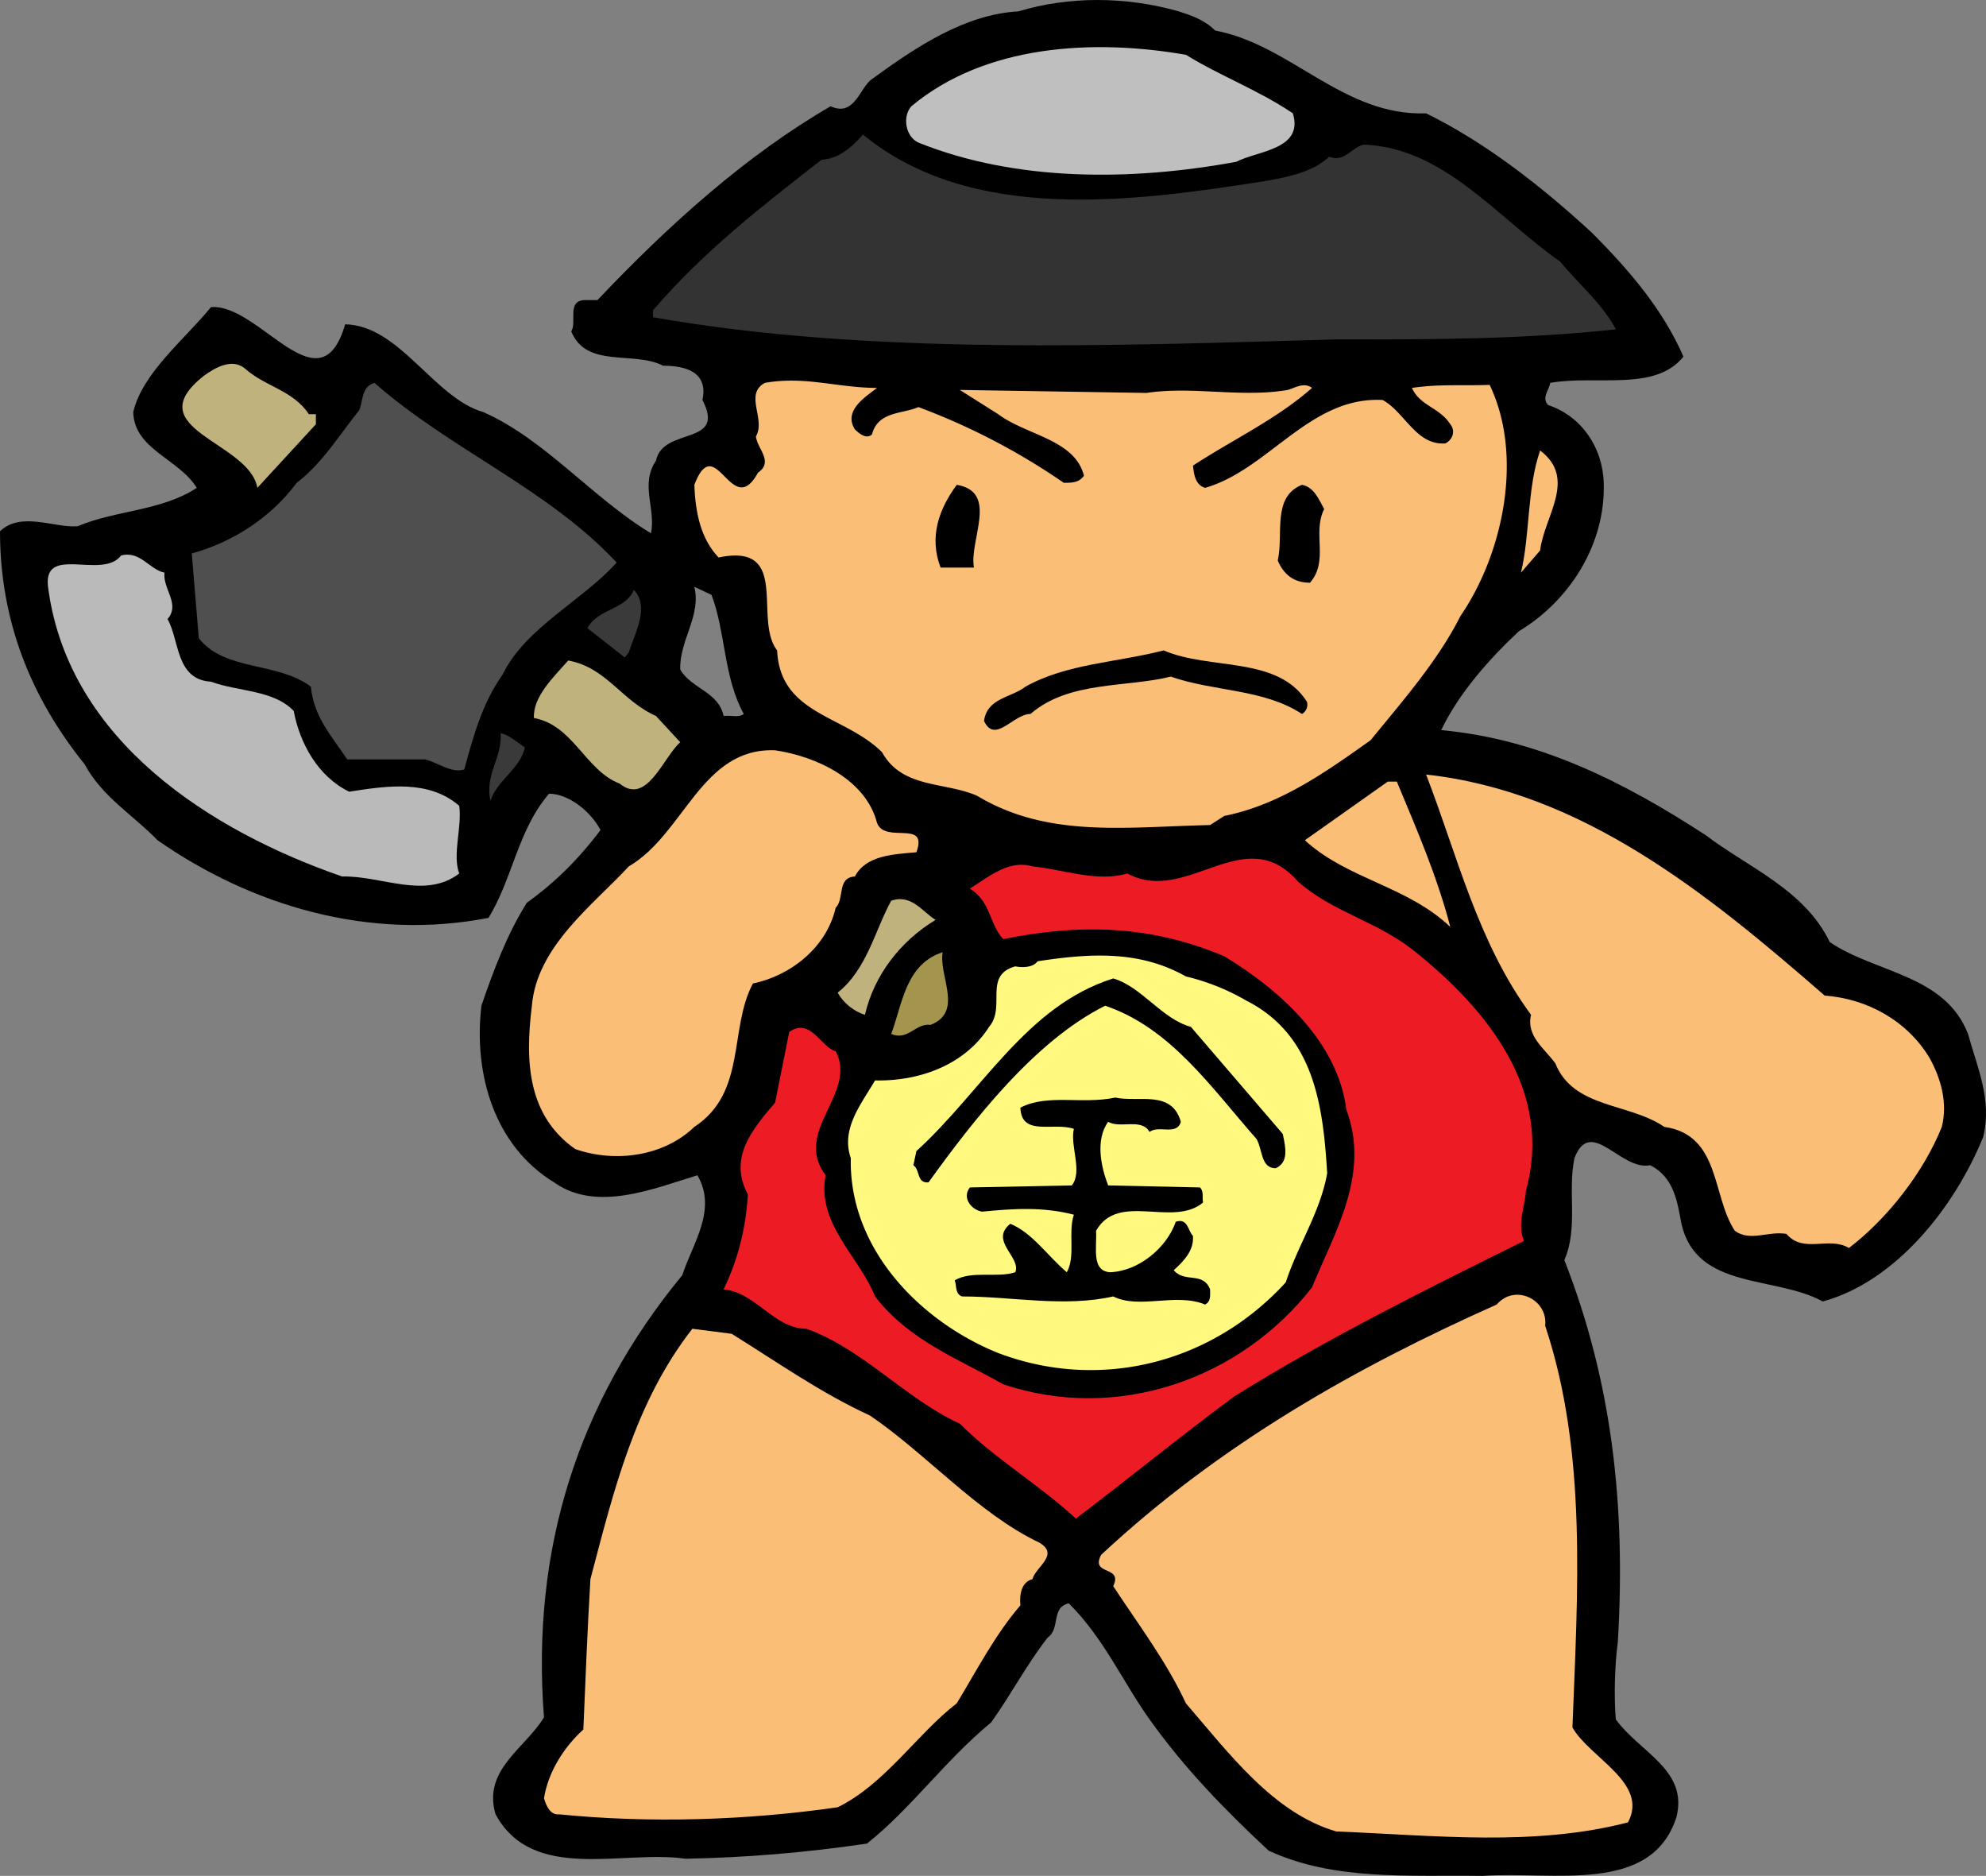 <svg xmlns="http://www.w3.org/2000/svg" width="254.5" height="240.335"><rect width="100%" height="100%" fill="#808080" stroke="none"/><path d="M252.2 132.472c-2.973-7.63-11.77-7.758-17.72-11.77-3.23-6.726-10.472-9.57-15.906-13.707-10.347-6.726-21.21-12.289-33.887-13.453 2.2-4.656 6.208-9.184 9.961-12.676 6.465-3.879 11.122-11.12 10.864-19.012-.13-4.523-2.844-8.535-7.114-9.957-.906-.906.13-1.94.258-2.847 5.95-1.031 13.45 1.168 17.07-3.36-2.585-5.949-6.851-10.996-11.765-15.91-6.469-5.949-13.582-11.511-21.211-15.261-10.605.39-17.332-8.793-27.031-10.606-1.422-1.422-3.106-1.937-4.656-2.457-6.856-1.941-14.098-1.941-20.567 0-6.851.387-13.062 4.527-18.75 8.668-1.555 1.035-2.2 4.914-5.305 3.492-10.734 6.207-20.691 15.13-29.875 24.828h-1.554c-2.457 0-1.035 2.848-1.809 4.012 1.938 4.785 8.02 2.457 11.77 4.398 2.843 0 5.82.774 5.043 4.395 3.105 5.953-5.043 3.363-5.95 7.762-2.07 3.105 0 6.078-.644 9.312-7.504-4.527-13.582-12.027-21.473-15.52C55.613 50.992 51.215 41.68 44.23 41.55c-3.23 11.125-10.992-2.715-17.199-2.2-3.234 4.008-8.793 8.407-9.957 13.454.13 4.785 5.817 5.949 8.145 9.699-4.528 2.973-10.344 2.844-15.262 4.914-2.973.258-7.242-1.941-9.957.645 0 11.382 3.879 21.21 10.863 29.878 2.2 4.137 6.34 6.598 9.313 9.7 12.027 8.406 27.16 12.933 42.422 9.957 3.105-5.043 3.75-11.25 7.757-15.907 2.461 0 5.305 2.2 6.598 4.657-2.715 3.62-5.82 6.722-9.441 9.312-2.586 4.137-4.266 8.664-5.82 13.192-1.036 8.793 1.683 17.976 9.312 22.632 5.434 3.883 12.805.778 18.367-.906 2.586 4.399-.648 8.797-1.941 12.805-13.325 16.168-19.399 35.05-17.72 56.648-2.456 4.012-7.89 6.727-6.206 12.418 4.785 8.793 16.293 4.524 24.312 5.688 7.633-.13 15.391-.774 23.282-1.938 5.691-4.527 9.957-10.605 15.91-15.52 2.586-3.62 4.523-7.374 7.242-10.866 1.68-1.165.387-3.88 2.715-4.395 4.527 4.523 6.851 9.957 10.348 14.871 4.527 6.34 9.699 11.64 15.261 16.816 8.406 3.88 17.848 3.102 27.418 3.231 9.051-.645 21.598 2.46 24.832-7.5 1.551-6.078-4.656-8.277-7.761-12.547-.258-2.973-.13-7.113.261-9.957 1.031-17.59-.777-33.367-6.855-48.89 1.808-4.137.386-8.794 1.293-13.06 2.07-5.433 5.949 1.68 9.699.903 3.105 1.555 3.492 4.785 4.008 7.504 1.941 8.535 12.031 6.594 18.11 9.957 9.44-2.586 16.94-12.156 20.562-21.082 1.164-4.785-.774-8.922-1.942-13.191zM92.73 91.733c-.644-3.105-4.136-3.492-5.558-5.949-.129-3.75 2.715-6.855 1.808-10.605l2.2 1.035c1.812 4.785 1.55 10.601 4.136 15.258-.644.52-1.68.129-2.586.261"/><path fill="#bfbfbf" d="M151.969 7.019c4.394 2.714 9.312 4.527 13.707 7.5 1.422 4.656-4.528 4.785-7.242 6.207-13.32 2.46-28.196 2.59-40.743-2.457-1.68-.774-2.066-3.36-.902-4.653 9.441-7.89 23.277-8.668 35.18-6.597"/><path fill="#333" d="M162.184 23.187c2.976-.52 6.078-1.165 8.148-3.106 1.941.777 2.844-1.164 4.398-1.555 10.348.391 17.07 9.317 25.22 15.008 2.327 2.844 5.433 5.43 7.113 8.66-12.028 1.297-23.54 1.297-36.083 1.297-27.937.774-59.492 2.067-87.3-2.847v-.903c6.726-7.762 13.968-13.324 21.597-19.273 2.07-.13 3.75-1.422 5.305-3.235 13.836 11.383 34.398 8.668 51.602 5.954"/><path fill="#bfb27c" d="M39.578 53.062h.902v1.292l-7.5 8.149c-1.035-5.95-15.52-7.5-6.855-14.356 1.422-1.035 3.621-2.328 5.3-.906 2.59 2.328 6.083 2.715 8.153 5.82"/><path fill="#fbbe76" d="M112.39 49.698c-1.292 1.035-4.398 2.844-2.843 5.305.644.644 1.55 1.293 2.2.644.773-2.972 3.878-2.585 5.944-3.492a85.07 85.07 0 0 1 18.625 9.7c1.036 0 1.942 0 2.59-.903-1.164-4.656-7.375-5.176-10.996-7.89l-4.914-3.106 23.926.387c5.95-.903 12.16.648 18.11-.387.902-.258 2.066-1.035 3.1-.258-4.527 4.008-10.343 6.727-15.26 9.961.132 1.031.26 2.457 1.554 2.844 8.148-2.328 13.449-11.77 22.762-11.254 2.843 1.555 4.269 5.82 8.019 5.563 1.035-.516 1.293-1.68.645-2.458-1.422-2.199-3.88-2.328-4.914-4.656 3.492-.515 6.335-.258 9.957-.386 4.398 9.183 1.683 21.726-3.75 29.617-2.844 5.691-7.5 10.992-11.508 15.906-5.82 4.14-11.64 8.277-18.754 9.703l-1.813 1.164c-10.992.258-20.82 1.68-29.875-3.754-4.14-1.808-9.57-.902-12.156-5.562-4.785-4.785-13.062-4.785-13.453-13.059-3.106-4.012 1.812-13.84-7.5-11.902-2.328-2.457-2.973-5.82-3.106-9.309 2.72-7.113 4.786 4.653 8.149-1.554 2.07-1.422-.129-3.102-.258-4.657 1.293-2.199-1.555-5.43 1.164-6.855 5.172-.903 9.313.648 14.356.648"/><path fill="#4f4f4f" d="M79.023 72.073c-4.27 4.785-11.77 8.406-14.613 14.356-2.59 3.62-3.754 7.89-4.918 12.156-1.68.52-3.36-.902-5.043-1.293h-9.957c-2.07-3.102-4.27-5.43-4.656-9.313-4.27-3.23-10.996-1.937-14.36-6.207l-.902-10.863c5.172-1.422 10.086-4.527 13.45-9.055 3.234-2.457 5.433-6.078 8.019-9.312.516-1.293.258-2.973 1.937-3.492 9.704 8.539 22.247 13.582 31.043 23.023"/><path fill="#fbbe76" d="m197.363 70.522-2.457 2.844c1.164-4.785.778-10.863 2.457-15.648 4.785 3.62.52 8.406 0 12.804"/><path d="M124.809 72.718h-4.27c-1.55-4.008-.129-7.63 2.07-10.602 5.43.903 1.551 7.11 2.2 10.602m44.879-7.5c-1.555 3.105.644 6.597-1.813 9.441-2.07 0-3.363-1.035-4.137-2.844.774-3.363-.777-8.148 3.102-9.699 1.55.258 2.2 1.938 2.848 3.102"/><path fill="#bababa" d="M21.082 73.366c-.258 2.07 2.066 4.012.387 5.95 1.55 2.718 1.035 7.761 5.562 8.019 3.492 1.293 8.02 1.035 10.606 3.75.777 4.137 3.105 8.406 7.113 10.348 4.914-.778 10.215-1.551 14.098 1.808.386 2.719-.907 6.211 0 8.668-4.399 3.36-9.961.258-15.004.387-16.813-5.82-34.922-17.332-37.637-36.73-1.035-6.079 6.856-1.165 9.313-4.399 2.457-.645 3.62 1.812 5.562 2.2"/><path fill="#3a3a3a" d="m80.574 83.585-.515.644-4.786-3.75c1.422-2.585 4.915-2.328 5.95-4.914 2.07 2.2.129 5.563-.649 8.02"/><path d="M167.488 89.92c.13.517 0 1.165-.648 1.552-4.914-3.23-11.25-2.844-16.813-4.785-5.691 1.421-13.062.52-17.976 4.785-2.2 0-4.528 3.882-5.95.906.387-2.977 3.493-2.977 5.301-4.399 5.305-2.972 11.77-3.101 17.72-4.652 5.948 2.586 14.616.645 18.366 6.594"/><path fill="#bfb27c" d="m84.066 91.733 3.106 3.36c-2.2 1.941-4.27 8.148-7.762 5.304-4.398-1.68-5.95-7.5-10.992-8.406-.129-2.719 2.457-5.176 4.398-7.37 4.914.901 6.852 5.171 11.25 7.112"/><path fill="#3a3a3a" d="M67.254 95.741c-.516 2.715-3.621 4.27-4.399 6.856-.773-3.364 1.555-5.563 1.293-8.668 1.165.261 2.07 1.164 3.106 1.812"/><path fill="#fbbe76" d="M112.39 105.44c1.036 2.72 6.598-.515 5.044 3.75-2.973.262-6.465.391-7.887 3.106-2.328.129-1.293 2.844-2.457 4.008-1.164 5.047-5.692 8.668-10.61 9.703-3.101 5.82-.773 13.965-7.5 18.363-3.878 3.75-10.085 4.656-15.261 2.848-6.078-4.27-6.465-11.125-5.559-18.367.645-7.633 7.887-12.934 12.414-17.848 7.114-4.137 9.313-15.262 18.754-14.875 5.305.777 11.64 3.754 13.063 9.312m121.445 22.118c5.43.386 10.605 3.234 13.45 8.02 1.425 2.585 2.327 5.687 1.554 8.792-2.328 5.82-6.985 11.77-11.903 15.52-2.585-1.551-5.816.777-8.015-1.809-2.328-.39-4.656 1.035-6.598-.39-2.972-4.395-1.808-12.286-9.054-13.32-4.524-3.106-11.637-2.329-13.965-8.15-1.422-1.937-3.754-3.492-3.106-6.206-6.855-9.313-9.441-20.434-13.449-30.782 20.047 2.2 36.082 15.262 51.086 28.325M179 100.14c2.586 6.207 5.172 12.156 6.852 18.62-5.43-5.171-12.934-6.077-18.364-10.863l-.261-.257 10.609-7.5H179"/><path fill="#ed1c24" d="M180.938 121.608c9.828 7.762 18.105 18.235 14.613 30.91-.13 2.07-1.164 4.27-.258 6.465-12.543 6.211-25.09 12.418-37.117 19.918-6.336 4.657-13.453 10.477-20.305 15.653-4.785-4.399-10.348-7.633-14.875-12.16-6.855-3.102-12.414-9.57-19.66-12.157-4.137 0-6.465-4.656-10.606-5.043 1.813-3.754 2.848-7.761 3.106-12.156-2.457-4.656.387-8.148 3.492-11.773l1.809-9.051c2.718-1.942 4.14 2.07 5.953 2.457 2.844 5.43-5.563 10.219-1.293 15.906-1.164 6.211 4.266 10.348 6.336 15.52 4.398 5.691 10.734 8.02 16.426 11.254 14.613 4.914 30.394-.645 39.574-12.418 2.847-6.98 7.504-14.485 4.398-22.762-1.035-8.406-8.148-15.129-15.648-19.656-9.184-3.883-18.11-4.27-28.324-2.2-1.813-1.941-1.551-4.785-4.27-6.468 2.457-1.551 5.043-3.75 8.02-2.844 4.007.387 8.277 2.066 12.156.906 7.633 4.137 15.004-6.855 21.86 1.031 4.394 3.883 9.956 5.047 14.613 8.668"/><path fill="#bfb27c" d="M119.89 117.858c-4.523 2.715-7.886 7.114-9.05 12.157-1.293-.387-2.715-1.422-3.492-2.844 3.75-2.977 4.785-8.02 6.855-11.77 2.586-.906 4.008 1.422 5.688 2.457"/><path fill="#a3944e" d="M119.246 131.308c-1.941-.258-2.848 2.07-5.043 1.164 1.422-3.75 1.809-8.922 6.594-10.477-.516 3.106 2.715 7.633-1.55 9.313"/><path fill="#fff97f" d="M159.727 128.206c8.664 4.395 9.828 13.45 10.347 22.113-.906 5.047-3.75 9.184-5.304 13.97-9.57 10.476-23.926 13.968-36.86 9.054-9.957-4.012-19.14-13.324-18.883-24.961-1.293-3.754 1.293-6.856 3.106-9.961 5.43.129 11.379-1.813 14.613-6.856 2.2-2.586-.777-6.593 3.363-7.757.649.129 2.2.257 2.848-.649 6.723-1.035 13.059-1.422 19.012 1.942a28.5 28.5 0 0 1 7.758 3.105"/><path d="m152.613 131.565 11.77 13.711c.387 1.813.777 3.621-.906 4.399-1.938 0-1.68-2.457-2.457-3.75-5.82-6.598-10.993-14.23-19.399-17.074-9.055 4.527-16.945 14.742-22.633 22.632-1.554.13-1.035-1.55-1.941-2.199l.387-1.808c8.406-7.633 14.097-18.625 25.222-22.118 3.621 1.036 6.207 5.176 9.957 6.207"/><path d="M151.32 143.726c-.515 1.808-2.843.386-4.007 1.293-1.036-1.813-3.754-.391-5.305-1.293-1.68 2.324-.906 5.82 0 8.148l11.77.258c.519.515.257 1.293.39 1.937-3.883 3.235-10.867-1.422-13.711 3.621.129 2.07-.648 5.176 1.809 5.305 3.62-.129 7.242-3.105 8.406-6.469 1.555-.515 1.555 1.164 2.2 1.813.132 1.808-1.032 3.101-2.458 4.398 1.426 1.68 3.754.13 4.656 2.457 0 .774.13 1.551-.644 1.938-3.754-1.55-8.41.648-11.77-1.035-6.34 1.425-12.933 0-19.402 0-.906-.387-.645-1.422-.906-2.067 2.199-1.293 5.433-.258 7.761-1.035.778-1.941-3.363-4.012-.644-6.207 2.844 1.164 4.785 4.137 7.242 6.207 1.164-2.07.129-5.043.906-7.371-4.011-1.035-7.761-.777-11.773-.39-1.422-.258-2.586-1.81-1.55-3.102l13.062-.258c1.421-1.812-.258-5.047.261-7.246-2.59-.902-6.726 1.035-6.855-2.715 3.492-1.812 7.887-.387 12.156-1.293 2.973.645 7.242-1.035 8.406 3.106"/><path fill="#fbbe76" d="M198.008 169.85c5.433 16.294 4.14 34.274 3.496 51.473 2.195 3.883 9.828 7.114 7.113 12.16-12.031 3.102-24.574 1.68-37.379 1.16-8.02-2.328-13.71-9.956-19.27-16.421-2.46-5.305-6.081-10.09-9.312-15.004 1.293-2.715-2.976-1.293-1.554-4.008 15.261-14.23 32.722-24.059 50.699-32.078 2.328-2.715 6.597-.645 6.207 2.719m-104.242 1.035c5.82 3.62 11.511 7.629 17.722 10.472 7.239 4.918 13.836 12.547 21.727 16.297 2.586 1.555-.52 3.106-.906 4.657-1.422.39-1.68 1.94-1.551 3.363-3.235 3.75-5.563 8.277-8.149 12.547-5.046 3.879-9.183 10.343-15.261 13.32-11.641 1.68-24.055 2.07-35.7.906-1.16.13-1.68-1.164-1.937-2.07.516-3.234 2.457-6.465 5.043-8.793.258-6.082.52-12.809.906-19.273 2.973-11.25 5.692-22.633 13.063-32.075l5.043.649"/></svg>
